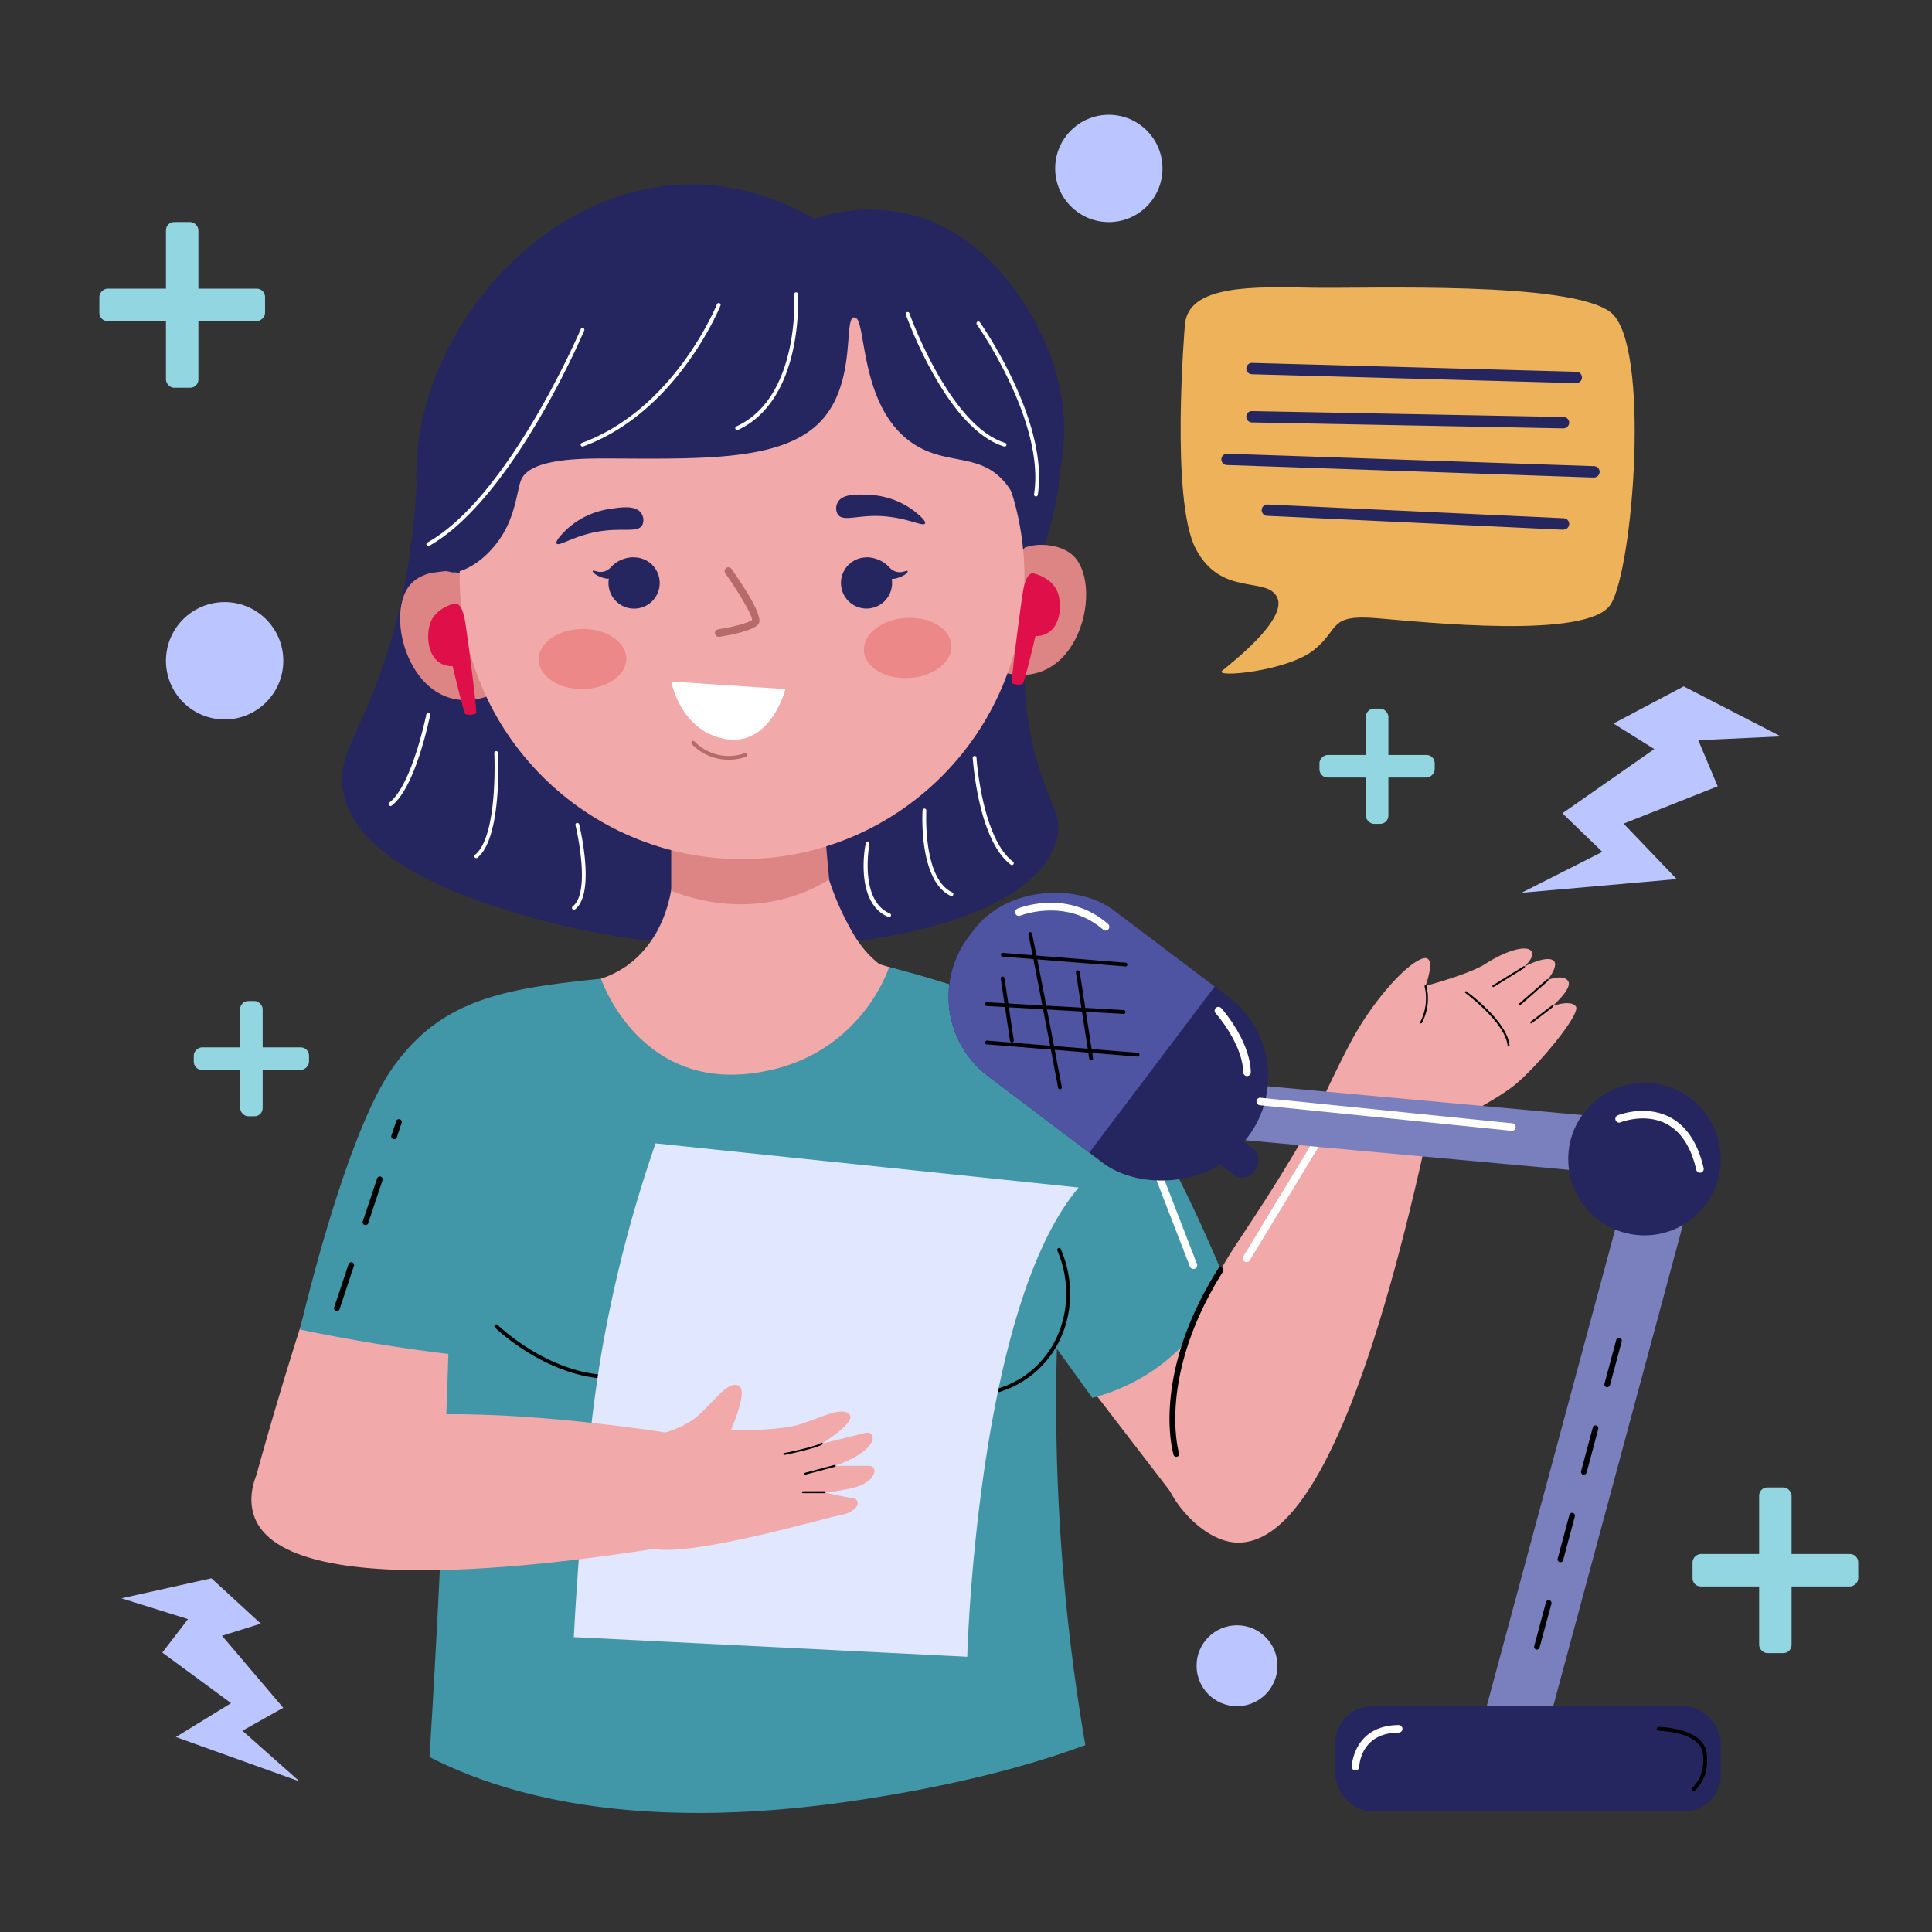 <svg xmlns="http://www.w3.org/2000/svg" viewBox="0 0 512 512" id="podcast-monolog"><rect x="0" y="0" width="512" height="512" fill="#333333" stroke="none"/><defs><clipPath id="a"><rect width="55.15" height="91.03" x="266.16" y="229.21" fill="none" rx="26.45" transform="rotate(-52.95 293.73 274.73)"></rect></clipPath></defs><g data-name="Podcast monolog"><path fill="#252560" d="M110.42,128c-1.27,26.11-7.19,45.14-12.5,57.86-4.64,11.11-8.31,16.19-7,23.71,3.38,20,37,29.81,48.21,33.1,58.57,17.16,134.67,6.89,141-20.59,1.41-6.12-1.78-8.16-5.21-20.06-11.92-41.4,11.73-68.61,4.42-83.85C272.17,103.33,234.48,97.27,110.42,128Z"></path><rect width="8.6" height="43.91" x="43.98" y="58.85" fill="#92d6e2" rx="2.17"></rect><rect width="8.6" height="43.91" x="43.98" y="58.85" fill="#92d6e2" rx="2.17" transform="rotate(90 48.285 80.805)"></rect><rect width="8.6" height="43.91" x="466.19" y="394.18" fill="#92d6e2" rx="2.17"></rect><rect width="8.6" height="43.91" x="466.19" y="394.18" fill="#92d6e2" rx="2.17" transform="rotate(90 470.495 416.135)"></rect><rect width="5.98" height="30.54" x="63.63" y="265.28" fill="#92d6e2" rx="2.17"></rect><rect width="5.98" height="30.54" x="63.63" y="265.28" fill="#92d6e2" rx="2.17" transform="rotate(90 66.62 280.55)"></rect><rect width="5.98" height="30.54" x="361.96" y="187.79" fill="#92d6e2" rx="2.17"></rect><rect width="5.98" height="30.54" x="361.96" y="187.79" fill="#92d6e2" rx="2.17" transform="rotate(90 364.945 203.055)"></rect><polygon fill="#bbc5ff" points="79.39 472.1 64.24 458.66 75.06 452.58 58.84 433.49 69.11 430.28 56.03 418.26 32.19 423.57 49.82 429.08 43.01 437.95 61.24 451.35 46.61 460.33 79.39 472.1"></polygon><polygon fill="#bbc5ff" points="403.22 236.6 424.63 225.75 414.05 215.53 438.4 198.51 427.58 191.74 446.19 181.89 471.93 195.15 450.06 196.16 455.21 208.38 430.27 218.27 444.34 232.97 403.22 236.6"></polygon><path fill="#f1a9a9" d="M347.7,297.49s5.31-12.06,10.39-21.57,13.29-19.29,18.25-21.64,1.43,7,1.43,7,11.73-3.13,15.9-5.86,9.9-5,11.85-3.65-1.69,4.47-1.69,4.47,5.34-2.91,7.56-1.86-1.3,5.34-1.3,5.34,4.17-1.7,5.47.26-4.17,6.64-4.17,6.64,4.95-1.82,6.25.13-9.77,15.38-16,20.59-21.24,11.73-24.89,16.16a46.83,46.83,0,0,0-4.56,6.13Z"></path><path d="M376.38 270.84a13.6 13.6 0 001.15-9.45.25.25 0 11.48-.14 13.9 13.9 0 01-1.19 9.83A.25.25 0 01376.38 270.84zM395.75 261.57a.25.25 0 01-.13-.46l8.08-5a.25.25 0 11.26.42C395.33 261.88 395.86 261.57 395.75 261.57zM402.79 266.39a.25.25 0 01-.17-.44l7.3-6.38a.25.25 0 01.33.38C402.48 266.75 402.93 266.39 402.79 266.39zM405.79 271.21a.25.25 0 01-.16-.44l5.61-4.3a.25.25 0 11.3.39C405.46 271.53 405.91 271.21 405.79 271.21zM399.54 277.11c-.63-6.2-11.13-13.88-11.23-14a.25.25 0 01.29-.4c.44.32 10.78 7.89 11.44 14.31A.25.25 0 01399.54 277.11z"></path><path fill="#eeb25a" d="M314,86.21s-3.91,46.19,2.87,59.19,19,7.11,21.63,13-12.25,17.37-14.6,19.34,17.2.16,24.24-5.45,3.77-9.51,16.61-8.47,56.1,5.73,62.09-3.65,10.69-69.06,0-77.4-63.85-6.26-79-6.52S314.69,75.24,314,86.21Z"></path><path fill="#25255f" d="M414.31 140.35c-1.69 0 10.35.49-78.52-3.65a1.5 1.5 0 01.14-3l78.45 3.64a1.5 1.5 0 01-.07 3zM422.39 126.54c-1.31 0 9.43.32-97.26-3.3a1.5 1.5 0 01-1.45-1.55 1.52 1.52 0 011.55-1.45l97.21 3.3a1.5 1.5 0 01-.05 3zM414.31 113.51c-2.24 0 15.81.3-82.55-1.56a1.5 1.5 0 01-1.47-1.53 1.46 1.46 0 011.53-1.47l82.52 1.56a1.5 1.5 0 010 3zM417.7 101.52c-1.56 0 10.06.28-85.95-2.34a1.5 1.5 0 11.08-3l85.91 2.34a1.5 1.5 0 010 3z"></path><circle cx="327.82" cy="441.44" r="10.72" fill="#bbc5ff"></circle><circle cx="59.53" cy="175.11" r="15.55" fill="#bbc5ff"></circle><circle cx="293.85" cy="44.64" r="14.22" fill="#bbc5ff"></circle><path fill="#dd8484" d="M265.36 148.79c.84-.79 5.43-4.95 11.88-4.36.95.09 4.7.43 7.2 2.85 8.75 8.49.49 40.65-23.21 29.13Q263.29 162.59 265.36 148.79zM128 155.18c-.89-.74-5.71-4.64-12.12-3.68-.93.13-4.66.69-7 3.25-8.25 9 1.81 40.61 24.82 27.77Q130.84 168.86 128 155.18z"></path><path fill="#f1a9a9" d="M217.53,213.09a51.16,51.16,0,0,0,2.24,20.21,72.36,72.36,0,0,0,6.81,14.9c9.93,15.91,24.9,10.87,36.61,20.72,21.73,18.29,14.47,66.87,10.33,94.56-.37,2.51-1.51,9.71-2.6,19.81-1.75,16.11-2.93,27-2.09,36.48.78,8.8,4,24.42,18.74,42.67-18.73,5.51-42.33,9.26-69.49,12.47-37.5,4.42-80.48,5.23-102.45-9.25,2.88-49.27,2.6-88.63,1.79-115.77-1.16-39-3.88-68.58,14.08-81.66,13-9.45,27.74-3.72,38.83-16.07,9.91-11,9.06-27.82,7.26-39.06C177.57,213,176.65,213.09,217.53,213.09Z"></path><path fill="#dd8484" d="M219.75,233.09c-13,7.92-28.08,8.33-41.87,3q0-8.94,0-17.87l40.16-7.71Q218.59,221.5,219.75,233.09Z"></path><circle cx="196.65" cy="152.84" r="74.84" fill="#f1a9a9"></circle><ellipse cx="154.37" cy="174.64" fill="#ed8888" rx="11.62" ry="7.97" transform="rotate(-.83 154.747 175.085)"></ellipse><ellipse cx="240.54" cy="171.72" fill="#ed8888" rx="11.62" ry="7.97" transform="rotate(-3.72 240.416 171.647)"></ellipse><path fill="#b76a6a" d="M189.48,167.93a1,1,0,0,1,.83-1.15c4.23-.67,8.23-1.79,9-2.49,0-1.43-3.65-7.46-7.1-12.37a1,1,0,0,1,1.64-1.15c5.76,8.2,8.17,13.09,7.18,14.56-1.22,1.81-7.66,3-10.37,3.43A1,1,0,0,1,189.48,167.93Zm9.78-3.56Z"></path><path fill="#252560" d="M242.25 135.41a21.17 21.17 0 00-12-4.27c-2.94-.14-6.93-.34-8.22 1.94a3.25 3.25 0 000 3.26c1.34 1.88 4.85.3 10.47.39 7.39.12 12.13 3 12.64 2C245.49 138 243.16 136.13 242.25 135.41zM150 140.45a21.21 21.21 0 0111.48-5.55c2.91-.46 6.85-1.09 8.38 1a3.22 3.22 0 01.36 3.24c-1.12 2-4.79.82-10.36 1.53-7.34.92-11.73 4.34-12.35 3.36C147.08 143.34 149.19 141.27 150 140.45z"></path><path fill="#b76a6a" d="M183.34,197.2a.5.5,0,0,1,0-.71.51.51,0,0,1,.71,0,12.6,12.6,0,0,0,13.29,3.12.49.49,0,0,1,.63.32.5.5,0,0,1-.31.63A13.62,13.62,0,0,1,183.34,197.2Z"></path><path fill="#252560" d="M271.1,145.72c.28-5.43-.29-12.72-5-18.12-6.87-7.88-15.85-4-24.85-10.55-13.88-10.1-11.49-33.14-14.87-33-2.93.1.77,17.35-8.84,27.55s-29.22,10.05-53.69,9.91c-7.55,0-23.32-.54-25.79,5.78-1,2.47-1.41,9.11-5.22,14.94-4.89,7.48-11.38,9.85-13.32,9.41a3.92,3.92,0,0,0-1.89-.26l-3,.38a75.53,75.53,0,0,1-3.38-37C118.41,71.9,167.07,29.82,215.8,58a45.92,45.92,0,0,1,22.76-1.73C257,59.66,267,74,270.69,79.33c2.9,4.18,15.87,24,9.65,47.62A53.45,53.45,0,0,1,271.1,145.72Z"></path><path fill="#f1a9a9" d="M165.2 259.37s-30.86 1-49.57 12.68-47.72 119-47.72 119l37.8 12 48.36-85.48S177.54 291.34 165.2 259.37zM225.77 253.46s50.63 13 68.35 31.28 44.3 95.9 44.3 95.9l-28.14 14.81-49.36-64.24z"></path><path fill="#4196a8" d="M159.27,259.37s9.48,28.32,39,25.19,37.35-28.28,37.35-28.28,35.26,8.65,52,20.38,36.78,62,36.78,62c-5.71,16.26-18.83,27.58-34.92,31.8l-9.39-13a535.42,535.42,0,0,0,7.53,105c-16.24,6.06-36.95,11.15-61.1,14.74-34.84,5.18-78.29,6-112.7-11.58q3.33-53.34,5-106.81-19.8-2.4-39.33-6.48s11.8-51.42,24.66-69.49S133.53,262,159.27,259.37Z"></path><path fill="#f1a9a9" d="M354.93,284.56C338.6,314.62,329.44,326.43,325,333.9c-7.5,12.78-25.5,43.47-14.24,62.55,3.25,5.52,10.28,12.5,17.67,12.36,22.18-.41,39.34-58.65,51.13-114.17Z"></path><path fill="#df0f49" d="M274.09 152s5 1.13 6.32 5.34.21 11.26-6 11.22c0 0-2.9 12.41-3.4 12.7a3.84 3.84 0 01-2.82-.2c-.37-.41 2.38-21.19 2.93-24.42S272.73 151.5 274.09 152zM120.27 160s-5 1.13-6.31 5.34-.21 11.26 6 11.22c0 0 2.9 12.4 3.4 12.69a3.79 3.79 0 002.82-.19c.36-.42-2.38-21.19-2.93-24.42S121.64 159.5 120.27 160z"></path><path d="M89.28,347.44a.75.75,0,0,1-.71-1l3.79-11.38a.75.75,0,1,1,1.42.47L90,346.92A.76.76,0,0,1,89.28,347.44Zm7.58-22.77a.75.75,0,0,1-.71-1l3.79-11.38a.75.75,0,1,1,1.43.47l-3.79,11.39A.76.76,0,0,1,96.86,324.67Zm7.59-22.77a.75.75,0,0,1-.71-1l1.26-3.78a.75.75,0,1,1,1.42.48l-1.26,3.78A.75.75,0,0,1,104.45,301.9Z"></path><path fill="#fff" d="M292.29 290.43a1 1 0 01-.85-.49c-10.07-16.62-36.1-22.22-36.36-22.27a1 1 0 01-.77-1.19 1 1 0 011.18-.77 81.33 81.33 0 0114.8 5c7.38 3.29 17.34 9.11 22.86 18.22A1 1 0 01292.29 290.43zM316.27 336.29a1 1 0 01-.93-.63l-9.08-23.46a1 1 0 011.86-.72l9.08 23.45A1 1 0 01316.27 336.29zM330.34 334.47a1 1 0 01-.85-1.52l20.23-33.32a1 1 0 111.71 1L331.2 334A1 1 0 01330.34 334.47z"></path><path d="M311.73,386.08a.76.76,0,0,1-.72-.53c-.25-.85-6-21.06,11.84-49.38a.75.75,0,0,1,1.27.8c-9.14,14.48-11.82,26.8-12.47,34.59-.7,8.43.78,13.51.8,13.56A.75.75,0,0,1,311.73,386.08Z"></path><path fill="#252560" fill-rule="evenodd" d="M173.26,158.85a6.79,6.79,0,1,1-.85-9.55A6.81,6.81,0,0,1,173.26,158.85Z"></path><path fill="#252560" fill-rule="evenodd" d="M168.05 147.73L164.6 152a7.11 7.11 0 01-3.5 1.37c-1.53-.07-3.93-1.23-4-2s2.43 1.58 4.94-1.2A7.83 7.83 0 01168.05 147.73zM234 159.69a6.78 6.78 0 11.85-9.54A6.81 6.81 0 01234 159.69z"></path><path fill="#252560" fill-rule="evenodd" d="M240.54,151.43c0,.74-2.44,1.9-4,2a7.11,7.11,0,0,1-3.5-1.37l-3.45-4.3a7.83,7.83,0,0,1,6,2.5C238.11,153,240.57,150.68,240.54,151.43Z"></path><path fill="#fff" d="M208.15 182.61l-30.26-2s2.38 13.16 14.37 15.24S208.15 182.61 208.15 182.61zM195.16 113c16.9-7.77 15.34-34.7 15.32-35a.5.5 0 01.47-.53.54.54 0 01.53.47c0 .28 1.62 27.89-15.91 36A.5.5 0 01195.16 113zM154.2 117.38c24.55-9 35.69-36.48 35.8-36.76a.5.5 0 11.93.37c-.11.28-11.42 28.19-36.39 37.33A.5.5 0 01154.2 117.38zM266.08 118.33c-6.38-2-12.7-8.44-18.79-19.27a112.61 112.61 0 01-7.22-15.66.5.5 0 11.94-.33c.11.3 10.7 29.81 25.36 34.3A.5.5 0 01266.08 118.33zM274.53 131.57a.51.51 0 01-.5-.58c3-19.17-15-44.78-15.16-45a.5.5 0 11.82-.58c.18.26 18.39 26.19 15.33 45.76A.5.5 0 01274.53 131.57zM113.23 143.8c21.64-12.1 40.49-56.15 40.68-56.59a.5.5 0 01.66-.26.49.49 0 01.26.65 229.53 229.53 0 01-12.21 23.85c-6.85 11.61-17.42 26.8-28.9 33.22A.5.5 0 01113.23 143.8zM103.48 213.59a.5.5 0 01-.31-.9c6-4.54 9.78-23.21 9.82-23.4a.5.5 0 111 .2c-.16.78-3.86 19.23-10.19 24A.49.49 0 01103.48 213.59zM126.21 227.42a.5.5 0 01-.32-.89c6.17-5 5.11-26.73 5.1-26.95a.5.5 0 011-.05c0 .91 1.09 22.47-5.47 27.78A.51.51 0 01126.21 227.42zM152.08 241.1a.5.5 0 01-.31-.89c5-3.88.78-21.33.74-21.51a.48.48 0 01.36-.6.5.5 0 01.61.36c.18.75 4.43 18.27-1.1 22.54A.47.47 0 01152.08 241.1zM268.16 229.25a.5.5 0 01-.3-.11c-8.57-6.44-10-27.39-10.08-28.28a.5.5 0 111-.06c0 .21 1.48 21.37 9.68 27.55A.5.5 0 01268.16 229.25zM251.93 237.41c-8.45-4-7.49-21.89-7.44-22.65a.5.5 0 01.53-.47.5.5 0 01.47.53c0 .18-1 18 6.87 21.68A.5.5 0 01251.93 237.41zM235.41 243c-9-3.76-6.15-18.81-6-19.45a.51.51 0 01.59-.4.5.5 0 01.39.59c0 .15-2.78 14.89 5.44 18.34A.5.5 0 01235.41 243z"></path><path d="M162.2 365.43c-17 0-30.84-13.44-31-13.58a.5.5 0 11.7-.71c.14.14 14.35 13.94 31.45 13.27 9.22-.36 17.62-4.81 25-13.25a.51.51 0 01.71 0 .49.49 0 01.05.7C181.94 360 173 365.43 162.2 365.43zM255.45 370.28A30 30 0 01251 370c-14.65-2.26-21.38-14.75-22.1-16.17a.49.49 0 01.22-.67.51.51 0 01.67.22c.7 1.37 7.21 13.45 21.36 15.63 2.52.39 15.58 1.83 24.64-8.17 7-7.73 8.74-19.27 4.43-29.4a.5.5 0 11.92-.39C288.89 349.14 277.81 370.28 255.45 370.28z"></path><path fill="#e1e7ff" d="M173.73,303A352.85,352.85,0,0,0,160,355.14c-5.51,29.71-7.93,78.71-7.93,78.71l104.26,5.21s2.42-92.34,29.52-124.35Z"></path><path fill="#f1a9a9" d="M187.79,381.51c-11.85-2.12-107.91-18.66-119.88,9.55-.37.86-2.48,6.08-.35,11.3,10.12,24.76,99.45,9.51,124.69,4.86Q190,394.36,187.79,381.51Z"></path><path fill="#f1a9a9" d="M172.54,380.51s8.08-1.18,12.9-5.74,7.56-8.72,10.3-7.55-2.09,11.86-2.09,11.86,12.62.13,18.17-1.57,11.15-4.83,13.24-2.74-7.3,7.82-7.3,7.82,8.08-1.95,11.38-2.82,4.17,4.52-7.91,8.69h9c2.78,0,1.95,4.52-4.5,5.91s-7.23,1.08-7.23,1.08a68.38,68.38,0,0,0,7.23,1.52c2.85.35,1.81,3.65-2.89,4.52s-38.59,10.92-49.65,9-10.2-7.42-10.2-7.42S165.55,381.77,172.54,380.51Z"></path><path d="M207.81 385.58a.25.25 0 01-.05-.49c.08 0 8.23-1.64 9.86-2.7a.25.25 0 11.28.41C216.36 383.81 208.15 385.58 207.81 385.58zM213.42 390.79a.25.25 0 01-.07-.49l7.82-2.08a.25.25 0 01.13.48C213.6 390.75 213.52 390.79 213.42 390.79zM218.54 395.7h-5.76a.25.25 0 010-.5h5.76A.25.25 0 01218.54 395.7z"></path><rect width="17.02" height="159.46" x="411.35" y="309.26" fill="#7980bd" transform="rotate(15.08 419.732 388.85)"></rect><rect width="14.77" height="138.43" x="360.59" y="229.01" fill="#7980bd" transform="rotate(95.23 367.978 298.231)"></rect><rect width="102.09" height="27.93" x="353.92" y="452.15" fill="#25255f" rx="9.75"></rect><circle cx="435.81" cy="307.17" r="20.21" fill="#25255f"></circle><g clip-path="url(#a)"><rect width="55.15" height="91.03" x="266.16" y="229.21" fill="#25255f" rx="26.45" transform="rotate(-52.95 293.73 274.73)"></rect><rect width="74.04" height="65.83" x="242.55" y="229.98" fill="#4e54a2" transform="rotate(-52.95 279.561 262.899)"></rect></g><rect width="12.82" height="8.55" x="320.99" y="301.99" fill="#25255f" rx="3.69" transform="rotate(36.94 327.402 306.282)"></rect><path d="M280.9 288.67a.51.51 0 01-.49-.41c-2.07-10.93-7.54-39.53-7.89-40.58a.5.5 0 01.92-.38c.36.81 6.69 34.11 7.95 40.78A.5.5 0 01280.9 288.67zM289.15 281a.5.5 0 01-.49-.42l-3.52-22.86a.5.5 0 111-.15l3.53 22.86A.5.5 0 01289.15 281zM268.15 276.27a.5.5 0 01-.49-.43l-2.45-16.47a.5.5 0 011-.14l2.45 16.46A.51.51 0 01268.15 276.27z"></path><path d="M298.31 256.12l-32.61-2.61a.49.49 0 01-.45-.54.5.5 0 01.53-.45l32.57 2.61A.5.5 0 01298.31 256.12zM297.73 268.69l-36.24-2.09a.5.5 0 11.06-1l36.24 2.08A.5.5 0 01297.73 268.69zM301.45 280l-39.93-3.23a.5.5 0 01-.46-.54.51.51 0 01.54-.46L301.49 279A.5.5 0 01301.45 280z"></path><path fill="#fff" d="M293 246.62a1 1 0 01-.65-.24c-9.81-8.53-21.83-3.77-21.95-3.72a1 1 0 01-.76-1.85c.54-.22 13.26-5.29 24 4.06A1 1 0 01293 246.62zM330.48 285.17a1 1 0 01-1-1c-.22-7.67-7.26-15.59-7.33-15.67a1 1 0 111.49-1.34c.31.34 7.59 8.54 7.84 16.95A1 1 0 01330.48 285.17zM400.62 299.68c-.11 0 .27 0-66.73-6.78a1 1 0 01-.9-1.09 1 1 0 011.1-.9l66.62 6.77a1 1 0 01-.09 2zM450.53 310.79a1 1 0 01-1-.77c-1.39-6.07-4.05-10.16-7.91-12.18-5.7-3-12.16-.42-12.22-.39a1 1 0 01-.75-1.85c.3-.13 7.38-2.93 13.89.47 4.41 2.3 7.42 6.84 8.94 13.5A1 1 0 01450.53 310.79z"></path><path d="M407.31 437.17a.75.75 0 01-.72-.95l3.1-11.59a.75.75 0 111.45.39L408 436.61A.76.76 0 01407.31 437.17zM413.52 414a.75.75 0 01-.72-.94l3.1-11.59a.75.75 0 011.45.39l-3.1 11.59A.76.76 0 01413.52 414zm6.21-23.18a.75.75 0 01-.72-.94l3.1-11.59a.75.75 0 01.92-.53.74.74 0 01.53.91l-3.1 11.6A.76.76 0 01419.73 390.8zm6.21-23.18a.76.76 0 01-.73-.95l3.11-11.59a.75.75 0 111.45.39l-3.11 11.59A.74.74 0 01425.94 367.62zM448.49 473.71c.15-.12 3.6-3.09 2.79-9s-11.63-6-11.74-6.05a.49.49 0 01-.49-.5.5.5 0 01.5-.5h0c.48 0 11.81.23 12.72 6.91s-3 9.81-3.14 10A.5.5 0 01448.49 473.71z"></path><path fill="#fff" d="M359.22,469.2h0a1,1,0,0,1-1-1c0-.11.43-10.94,12.45-11.05a1,1,0,0,1,1,1,1,1,0,0,1-1,1c-10.1.09-10.45,8.73-10.46,9.1A1,1,0,0,1,359.22,469.2Z"></path></g></svg>